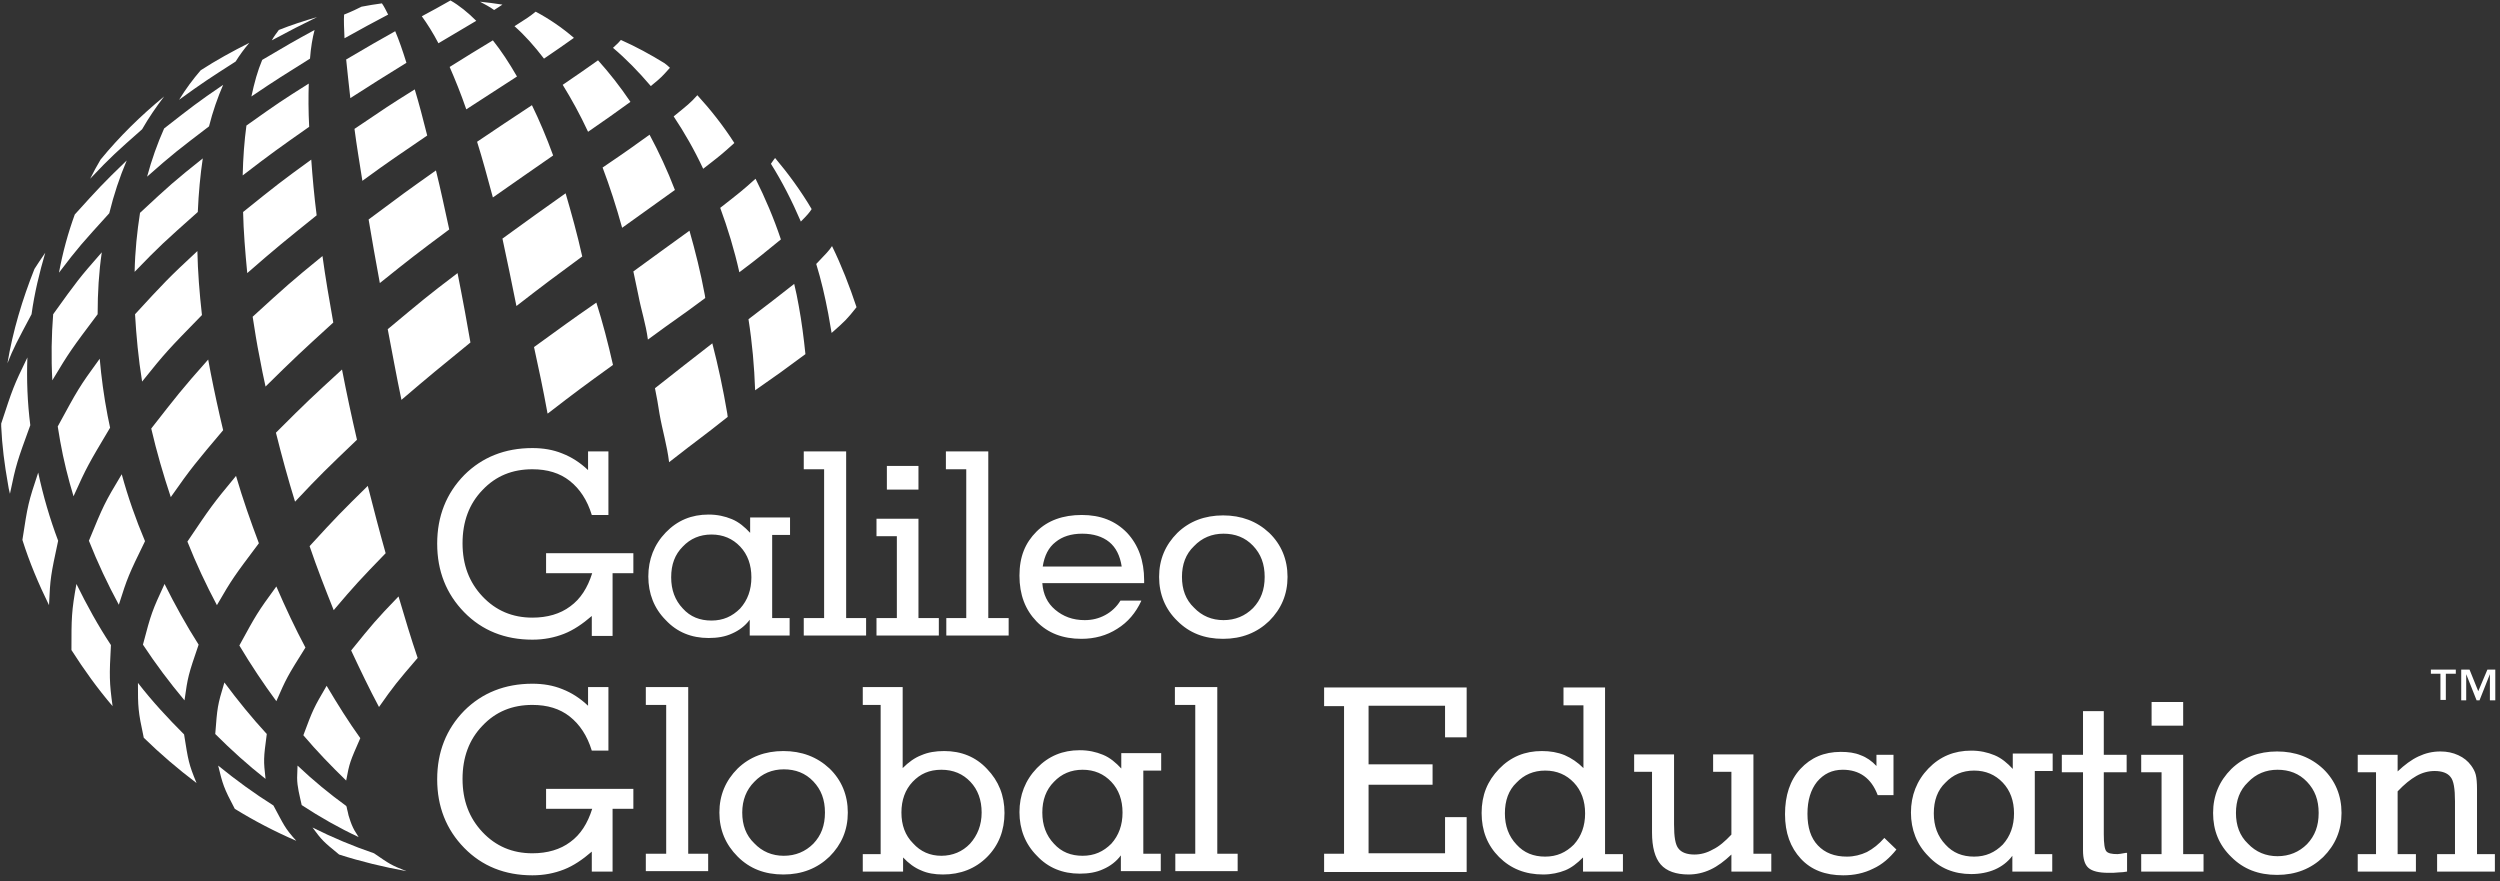 <svg width="332" height="117" viewBox="0 0 332 117" fill="none" xmlns="http://www.w3.org/2000/svg">
<rect x="0" y="0" width="332" height="117" fill="#333333" stroke="none"/>
<path d="M331.32 93.006H330.658V89.528L329.278 93.006H328.892L327.512 89.528V93.006H326.85V88.921H327.953L329.112 91.791L330.327 88.921H331.375V93.006H331.32ZM326.077 89.473H324.807V92.951H324.09V89.473H322.82V88.921H326.132V89.473H326.077ZM194.772 115.8V108.515H191.902V113.317H181.746V104.21H190.246V101.505H181.746V93.723H191.902V97.918H194.772V91.295H175.841V93.778H178.49V113.372H175.841V115.8H194.772ZM199.85 108.018C199.85 109.674 200.347 111.054 201.395 112.158C202.389 113.262 203.658 113.758 205.204 113.758C206.749 113.758 207.963 113.206 209.012 112.158C210.005 111.054 210.502 109.674 210.502 108.018C210.502 106.362 210.005 104.983 209.012 103.934C208.018 102.885 206.749 102.333 205.204 102.333C203.658 102.333 202.389 102.885 201.395 103.934C200.347 104.927 199.85 106.307 199.85 108.018ZM210.226 93.668H207.632V91.295H213.151V113.427H215.525V115.745H210.226V113.869C209.454 114.641 208.681 115.249 207.853 115.58C207.025 115.911 206.032 116.132 204.928 116.132C202.554 116.132 200.623 115.359 199.077 113.814C197.532 112.268 196.759 110.336 196.759 107.963C196.759 105.59 197.532 103.713 199.077 102.113C200.623 100.512 202.499 99.739 204.762 99.739C205.866 99.739 206.859 99.905 207.798 100.291C208.681 100.678 209.509 101.229 210.281 102.002V93.668H210.226ZM219.388 110.557C219.388 112.489 219.775 113.924 220.547 114.807C221.32 115.69 222.59 116.132 224.245 116.132C225.239 116.132 226.232 115.911 227.171 115.469C228.109 115.028 228.992 114.365 229.93 113.482V115.745H235.229V113.372H232.855V100.181H227.502V102.499H229.93V110.833C229.102 111.716 228.274 112.434 227.447 112.82C226.674 113.262 225.846 113.482 225.018 113.482C224.025 113.482 223.307 113.206 222.921 112.71C222.479 112.213 222.314 111.109 222.314 109.508V100.181H217.015V102.499H219.388V110.557ZM250.241 111.275C249.524 112.103 248.751 112.71 247.923 113.151C247.095 113.538 246.212 113.758 245.274 113.758C243.618 113.758 242.349 113.262 241.41 112.268C240.472 111.275 240.031 109.895 240.031 108.073C240.031 106.252 240.472 104.872 241.3 103.824C242.183 102.775 243.287 102.223 244.722 102.223C245.826 102.223 246.764 102.499 247.537 103.051C248.31 103.603 248.917 104.431 249.358 105.59H251.456V100.236H249.193V101.726C248.586 101.064 247.868 100.567 247.095 100.291C246.323 99.96 245.44 99.85 244.446 99.85C242.238 99.85 240.472 100.622 239.092 102.113C237.712 103.603 237.05 105.645 237.05 108.129C237.05 110.612 237.768 112.544 239.147 114.034C240.527 115.525 242.404 116.242 244.777 116.242C246.212 116.242 247.537 115.966 248.751 115.359C249.965 114.807 250.959 113.924 251.842 112.82L250.241 111.275ZM256.809 108.018C256.809 109.674 257.306 111.054 258.355 112.158C259.348 113.262 260.618 113.758 262.163 113.758C263.708 113.758 264.923 113.206 265.971 112.158C266.965 111.054 267.462 109.674 267.462 108.018C267.462 106.362 266.965 104.983 265.971 103.934C264.978 102.885 263.708 102.333 262.163 102.333C260.618 102.333 259.348 102.885 258.355 103.934C257.306 104.927 256.809 106.307 256.809 108.018ZM270.166 113.427H272.539V115.745H267.241V113.648C266.634 114.476 265.806 115.083 264.923 115.469C264.04 115.856 262.936 116.076 261.777 116.076C259.514 116.076 257.582 115.304 256.092 113.703C254.546 112.158 253.774 110.171 253.774 107.908C253.774 105.645 254.546 103.658 256.092 102.057C257.637 100.457 259.514 99.684 261.777 99.684C262.936 99.684 263.929 99.905 264.868 100.291C265.806 100.678 266.579 101.34 267.296 102.113V100.07H272.595V102.389H270.221V113.427H270.166ZM279.383 102.554H282.419V100.236H279.383V94.441H276.624V100.236H273.809V102.554H276.624V112.93C276.624 114.034 276.844 114.807 277.341 115.249C277.838 115.69 278.721 115.911 279.99 115.911C280.487 115.911 280.984 115.911 281.37 115.856C281.757 115.856 282.143 115.8 282.474 115.745V113.262H282.309C281.701 113.372 281.37 113.427 281.205 113.427C280.432 113.427 279.935 113.317 279.715 113.041C279.494 112.765 279.383 112.047 279.383 110.778V102.554ZM285.731 93.226H289.925V96.373H285.731V93.226ZM289.925 113.427H292.63V115.745H284.351V113.427H287.055V102.554H284.351V100.236H289.925V113.427ZM296.935 107.963C296.935 109.619 297.432 110.999 298.535 112.047C299.584 113.151 300.909 113.703 302.454 113.703C304 113.703 305.324 113.151 306.373 112.103C307.422 110.999 307.918 109.674 307.918 107.963C307.918 106.252 307.422 104.927 306.373 103.824C305.324 102.72 304 102.223 302.454 102.223C300.909 102.223 299.584 102.775 298.535 103.879C297.432 104.927 296.935 106.307 296.935 107.963ZM293.899 107.963C293.899 105.645 294.727 103.713 296.328 102.113C297.928 100.567 299.97 99.794 302.399 99.794C304.827 99.794 306.87 100.567 308.525 102.113C310.126 103.658 310.954 105.645 310.954 107.963C310.954 110.281 310.126 112.213 308.525 113.814C306.925 115.359 304.883 116.187 302.399 116.187C299.915 116.187 297.928 115.414 296.328 113.814C294.672 112.213 293.899 110.281 293.899 107.963ZM328.947 105.369V104.817C328.947 103.989 328.892 103.327 328.781 102.885C328.671 102.444 328.45 102.057 328.174 101.671C327.733 101.064 327.181 100.622 326.463 100.291C325.746 99.96 324.973 99.794 324.09 99.794C323.041 99.794 322.103 100.015 321.165 100.457C320.226 100.898 319.343 101.561 318.405 102.444V100.236H313.106V102.554H315.535V113.427H313.106V115.745H320.833V113.427H318.405V105.093C319.288 104.155 320.116 103.492 320.889 103.051C321.661 102.609 322.489 102.389 323.317 102.389C324.311 102.389 325.028 102.664 325.415 103.161C325.856 103.658 326.022 104.762 326.022 106.418V113.427H323.648V115.745H331.32V113.427H328.947V105.369ZM81.405 107.411H84.11V104.762H72.519V107.411H78.645C78.038 109.343 77.1 110.833 75.72 111.827C74.396 112.82 72.685 113.317 70.698 113.317C68.048 113.317 65.841 112.379 64.074 110.502C62.308 108.625 61.425 106.307 61.425 103.437C61.425 100.567 62.308 98.194 64.074 96.373C65.841 94.496 68.048 93.613 70.698 93.613C72.685 93.613 74.34 94.109 75.665 95.158C76.99 96.207 77.983 97.697 78.59 99.684H80.798V91.24H78.094V93.723C77.045 92.73 75.941 92.012 74.672 91.515C73.457 91.019 72.133 90.798 70.698 90.798C67.055 90.798 64.019 92.012 61.646 94.385C59.273 96.814 58.058 99.85 58.058 103.492C58.058 107.135 59.273 110.171 61.646 112.599C64.019 115.028 67.055 116.242 70.698 116.242C72.243 116.242 73.623 115.966 74.892 115.469C76.162 114.973 77.376 114.145 78.59 113.096V115.745H81.35V107.411H81.405ZM88.47 113.372H85.765V115.69H94.044V113.372H91.395V91.24H85.765V93.613H88.47V113.372ZM98.57 107.908C98.57 109.564 99.067 110.943 100.171 111.992C101.22 113.096 102.544 113.648 104.09 113.648C105.635 113.648 106.96 113.096 108.008 112.047C109.057 110.943 109.554 109.619 109.554 107.908C109.554 106.197 109.057 104.872 108.008 103.768C106.96 102.664 105.635 102.168 104.09 102.168C102.544 102.168 101.22 102.72 100.171 103.824C99.122 104.872 98.57 106.252 98.57 107.908ZM95.535 107.908C95.535 105.59 96.362 103.658 97.963 102.057C99.564 100.512 101.606 99.739 104.034 99.739C106.463 99.739 108.505 100.512 110.161 102.057C111.761 103.603 112.589 105.59 112.589 107.908C112.589 110.226 111.761 112.158 110.161 113.758C108.56 115.304 106.518 116.132 104.034 116.132C101.551 116.132 99.564 115.359 97.963 113.758C96.362 112.158 95.535 110.226 95.535 107.908ZM119.709 107.908C119.709 109.564 120.206 110.943 121.255 111.992C122.248 113.096 123.518 113.648 125.008 113.648C126.498 113.648 127.823 113.096 128.816 112.047C129.81 110.943 130.362 109.564 130.362 107.908C130.362 106.252 129.865 104.872 128.871 103.824C127.878 102.775 126.608 102.223 125.008 102.223C123.407 102.223 122.193 102.775 121.199 103.824C120.206 104.872 119.709 106.252 119.709 107.908ZM114.576 93.613V91.24H119.875V102.002C120.648 101.229 121.475 100.622 122.359 100.291C123.242 99.905 124.235 99.739 125.394 99.739C127.657 99.739 129.589 100.512 131.079 102.113C132.624 103.713 133.397 105.645 133.397 107.963C133.397 110.281 132.624 112.268 131.079 113.814C129.534 115.359 127.547 116.132 125.229 116.132C124.125 116.132 123.131 115.966 122.303 115.58C121.475 115.249 120.648 114.641 119.93 113.869V115.745H114.576V113.427H116.95V93.613H114.576ZM138.42 107.908C138.42 109.564 138.917 110.943 139.965 112.047C140.959 113.151 142.228 113.648 143.774 113.648C145.319 113.648 146.533 113.096 147.582 112.047C148.575 110.943 149.072 109.564 149.072 107.908C149.072 106.252 148.575 104.872 147.582 103.824C146.588 102.775 145.319 102.223 143.774 102.223C142.228 102.223 140.959 102.775 139.965 103.824C138.917 104.872 138.42 106.252 138.42 107.908ZM151.777 113.372H154.15V115.69H148.851V113.593C148.244 114.421 147.416 115.028 146.533 115.414C145.595 115.856 144.546 116.021 143.387 116.021C141.124 116.021 139.192 115.249 137.702 113.648C136.157 112.103 135.384 110.116 135.384 107.853C135.384 105.59 136.157 103.603 137.702 102.002C139.248 100.402 141.124 99.629 143.387 99.629C144.546 99.629 145.54 99.85 146.478 100.236C147.416 100.622 148.189 101.285 148.906 102.057V100.015H154.205V102.333H151.832V113.372H151.777ZM158.786 113.372H156.082V115.69H164.361V113.372H161.656V91.24H156.026V93.613H158.731V113.372H158.786ZM81.405 76.117H84.11V73.467H72.519V76.117H78.645C78.038 78.048 77.1 79.538 75.72 80.532C74.396 81.525 72.685 82.022 70.698 82.022C68.048 82.022 65.841 81.084 64.074 79.207C62.308 77.331 61.425 75.013 61.425 72.143C61.425 69.273 62.308 66.899 64.074 65.078C65.841 63.201 68.048 62.318 70.698 62.318C72.685 62.318 74.34 62.815 75.665 63.864C76.99 64.912 77.983 66.403 78.59 68.389H80.798V59.945H78.094V62.429C77.045 61.435 75.941 60.718 74.672 60.221C73.457 59.724 72.133 59.503 70.698 59.503C67.055 59.503 64.019 60.718 61.646 63.091C59.273 65.519 58.058 68.555 58.058 72.198C58.058 75.841 59.273 78.876 61.646 81.305C64.019 83.733 67.055 84.948 70.698 84.948C72.243 84.948 73.623 84.671 74.892 84.175C76.162 83.678 77.376 82.85 78.59 81.801V84.451H81.35V76.117H81.405ZM89.132 76.668C89.132 78.324 89.629 79.704 90.678 80.808C91.671 81.912 92.941 82.409 94.486 82.409C96.031 82.409 97.246 81.857 98.294 80.808C99.288 79.704 99.784 78.324 99.784 76.668C99.784 75.013 99.288 73.633 98.294 72.584C97.301 71.535 96.031 70.984 94.486 70.984C92.941 70.984 91.671 71.535 90.678 72.584C89.629 73.633 89.132 74.957 89.132 76.668ZM102.489 82.077H104.862V84.395H99.564V82.298C98.957 83.126 98.129 83.733 97.246 84.12C96.307 84.561 95.259 84.727 94.1 84.727C91.837 84.727 89.905 83.954 88.415 82.353C86.869 80.808 86.097 78.821 86.097 76.558C86.097 74.295 86.869 72.308 88.415 70.708C89.96 69.107 91.837 68.334 94.1 68.334C95.259 68.334 96.252 68.555 97.19 68.941C98.129 69.328 98.901 69.99 99.619 70.763V68.721H104.917V71.039H102.544V82.077H102.489ZM109.443 82.077H106.739V84.395H115.018V82.077H112.369V59.945H106.739V62.318H109.443V82.077ZM117.777 61.877H121.972V65.023H117.777V61.877ZM121.972 82.077H124.677V84.395H116.398V82.077H119.102V71.204H116.398V68.886H121.972V82.077ZM128.375 82.077H125.67V84.395H133.949V82.077H131.245V59.945H125.615V62.318H128.319V82.077H128.375ZM138.475 75.233H148.962C148.741 73.798 148.189 72.695 147.306 71.977C146.423 71.26 145.209 70.873 143.718 70.873C142.228 70.873 141.069 71.26 140.186 71.977C139.248 72.695 138.696 73.798 138.475 75.233ZM151.556 79.814C150.838 81.36 149.79 82.629 148.355 83.512C146.975 84.395 145.374 84.837 143.608 84.837C141.124 84.837 139.137 84.064 137.647 82.519C136.157 80.974 135.384 78.987 135.384 76.448C135.384 73.909 136.157 72.087 137.647 70.597C139.137 69.107 141.179 68.389 143.663 68.389C146.147 68.389 148.134 69.162 149.679 70.763C151.169 72.363 151.942 74.461 151.942 77.055V77.441H138.42C138.53 78.931 139.082 80.09 140.131 80.974C141.179 81.857 142.449 82.353 144.049 82.353C145.043 82.353 145.926 82.133 146.754 81.691C147.582 81.249 148.299 80.587 148.796 79.759H151.556V79.814ZM156.965 76.613C156.965 78.269 157.461 79.649 158.565 80.698C159.614 81.801 160.939 82.353 162.484 82.353C164.029 82.353 165.354 81.801 166.403 80.753C167.451 79.649 167.948 78.324 167.948 76.613C167.948 74.902 167.451 73.578 166.403 72.474C165.354 71.37 164.029 70.873 162.484 70.873C160.939 70.873 159.614 71.425 158.565 72.529C157.461 73.578 156.965 74.957 156.965 76.613ZM153.929 76.613C153.929 74.295 154.757 72.363 156.358 70.763C157.958 69.217 160 68.445 162.429 68.445C164.857 68.445 166.9 69.217 168.555 70.763C170.156 72.308 170.984 74.295 170.984 76.613C170.984 78.931 170.156 80.863 168.555 82.464C166.955 84.009 164.913 84.837 162.429 84.837C159.945 84.837 157.958 84.064 156.358 82.464C154.757 80.918 153.929 78.931 153.929 76.613Z" fill="white"/>
<path d="M48.013 0.888C48.896 0.723 49.835 0.557 50.718 0.447C50.994 0.833 51.27 1.385 51.546 1.937C49.172 3.206 48.4 3.593 45.75 5.083C45.695 3.813 45.64 2.765 45.695 1.937C46.799 1.495 47.461 1.164 48.013 0.888ZM63.743 0.226C64.35 0.557 65.013 0.888 65.62 1.33C66.172 0.998 66.448 0.778 66.724 0.612C65.73 0.447 64.737 0.336 63.743 0.226ZM82.454 5.304C82.288 5.524 81.957 5.855 81.405 6.352C83.171 7.842 84.827 9.553 86.428 11.43C87.918 10.216 87.918 10.161 88.967 9.001C88.746 8.781 88.47 8.56 88.249 8.394C86.373 7.235 84.441 6.187 82.454 5.304ZM68.324 3.482C69.704 4.696 70.974 6.131 72.243 7.787C74.34 6.352 74.506 6.242 76.217 5.028C74.616 3.648 72.905 2.489 71.139 1.55C70.311 2.213 69.98 2.433 68.324 3.482ZM56.016 2.158C56.734 3.151 57.506 4.365 58.224 5.745C59.88 4.752 61.591 3.758 63.246 2.765C62.143 1.661 60.984 0.723 59.825 0.06C58.555 0.778 57.286 1.495 56.016 2.158ZM26.653 9.333C25.605 10.547 24.666 11.816 23.783 13.251C26.985 10.933 27.757 10.437 31.29 8.174C31.842 7.29 32.449 6.463 33.111 5.69C30.903 6.794 28.696 8.008 26.653 9.333ZM40.065 106.914C42.494 108.515 45.033 109.95 47.627 111.164C47.461 110.888 47.24 110.557 47.075 110.281C46.799 109.784 46.578 109.232 46.413 108.681C46.302 108.405 46.247 108.129 46.192 107.853C46.137 107.687 46.137 107.577 46.081 107.411C46.081 107.356 46.026 107.08 45.971 107.025C43.763 105.424 41.611 103.658 39.513 101.671C39.513 102.223 39.458 102.72 39.458 103.272C39.458 104.486 39.789 105.645 40.065 106.914ZM31.179 107.411C33.773 109.012 36.533 110.447 39.348 111.661C37.747 109.895 37.692 109.508 36.312 106.97C33.773 105.369 31.345 103.603 28.971 101.671C29.579 104.155 29.689 104.596 31.179 107.411ZM46.633 86.382C47.848 88.977 49.062 91.515 50.331 93.889C52.263 91.129 52.76 90.522 55.464 87.376C54.581 84.782 53.753 82.022 52.925 79.207C49.89 82.353 49.448 82.905 46.633 86.382ZM18.982 85.61C20.692 88.204 22.514 90.632 24.501 93.006C24.942 89.86 24.998 89.639 26.377 85.61C24.722 83.016 23.231 80.311 21.852 77.552C20.196 81.139 20.085 81.415 18.982 85.61ZM11.806 71.811C12.966 74.737 14.29 77.552 15.78 80.311C16.939 76.668 17.05 76.392 19.258 71.867C18.043 68.997 16.995 66.016 16.167 62.98C13.849 66.844 13.738 67.12 11.806 71.811ZM36.643 57.461C37.416 60.552 38.244 63.588 39.182 66.623C42.549 63.036 43.377 62.263 47.406 58.4C46.689 55.309 46.026 52.218 45.419 49.072C41.39 52.77 40.838 53.267 36.643 57.461ZM2.975 71.701C3.914 74.681 5.128 77.552 6.508 80.366C6.673 76.724 6.729 76.448 7.722 71.811C6.618 68.886 5.735 65.85 5.073 62.76C3.748 66.734 3.693 67.01 2.975 71.701ZM99.398 42.393C99.895 45.539 100.171 48.685 100.281 51.831C103.593 49.513 103.758 49.403 106.96 47.03C106.739 44.877 106.463 42.725 106.076 40.627C105.911 39.634 105.69 38.64 105.469 37.702C102.93 39.689 102.655 39.91 99.398 42.393ZM51.49 43.718C52.097 46.864 52.649 49.955 53.312 53.101C57.12 49.844 58.279 48.906 62.474 45.484C62.253 44.16 61.977 42.78 61.756 41.455C61.425 39.689 61.094 37.923 60.763 36.267C56.623 39.413 56.127 39.855 51.49 43.718ZM7.667 56.633C7.777 57.296 7.888 57.958 7.998 58.62C8.44 61.104 9.047 63.532 9.764 65.906C11.53 61.987 11.696 61.711 14.621 56.799C14.511 56.247 14.4 55.695 14.29 55.198C13.793 52.604 13.462 50.12 13.241 47.637C10.427 51.5 10.316 51.776 7.667 56.633ZM33.553 42.062C33.828 43.828 34.105 45.65 34.491 47.526C34.712 48.796 34.988 50.065 35.264 51.335C39.127 47.526 39.9 46.809 44.26 42.835C43.708 39.744 43.211 36.819 42.825 34.004C38.63 37.426 38.023 37.978 33.553 42.062ZM86.98 51.556C87.2 52.659 87.421 53.818 87.587 54.977C87.973 57.185 88.58 59.117 88.856 61.38C93.161 58.013 92.885 58.344 96.638 55.364C96.638 55.198 96.583 55.088 96.583 54.922C96.031 51.666 95.369 48.575 94.596 45.595C92.002 47.582 89.519 49.569 86.98 51.556ZM63.357 18.826C64.074 21.089 64.737 23.573 65.454 26.222C68.821 23.849 69.98 23.076 73.457 20.647C72.574 18.219 71.636 16.011 70.642 13.969C68.287 15.514 65.859 17.133 63.357 18.826ZM47.075 17.115C47.351 19.267 47.737 21.53 48.124 24.014C51.822 21.31 52.87 20.647 56.734 17.998C56.182 15.79 55.63 13.693 55.078 11.871C51.546 14.079 51.325 14.245 47.075 17.115ZM9.93 28.485C9.047 30.913 8.329 33.507 7.832 36.212C10.482 32.735 10.813 32.403 14.511 28.319C15.118 25.835 15.891 23.517 16.829 21.31C13.628 24.4 13.131 24.952 9.93 28.485ZM32.725 16.673C32.449 18.715 32.283 20.923 32.228 23.297C36.036 20.371 36.974 19.709 41.059 16.839C40.949 14.742 40.949 12.81 41.004 11.099C37.416 13.362 36.919 13.693 32.725 16.673ZM59.714 8.891C60.432 10.547 61.204 12.424 61.922 14.521C63.633 13.417 64.406 12.92 68.656 10.161C67.607 8.339 66.558 6.739 65.454 5.359C63.523 6.518 61.646 7.677 59.714 8.891Z" fill="white"/>
<path d="M37.03 3.979C38.686 3.317 40.397 2.765 42.108 2.268C39.624 3.482 38.906 3.868 36.092 5.359C36.367 4.862 36.699 4.42 37.03 3.979ZM0.989 48.244C1.761 46.257 2.313 45.263 4.19 41.731C4.576 38.916 5.238 36.212 6.011 33.562C5.404 34.446 4.962 35.108 4.576 35.715C2.976 39.744 1.706 43.939 0.989 48.244ZM13.352 21.199C12.855 22.027 12.414 22.855 11.972 23.738C14.787 20.758 15.504 20.151 18.871 17.17C19.754 15.625 20.748 14.19 21.796 12.81C18.706 15.349 15.835 18.163 13.352 21.199ZM102.931 20.978C102.765 21.199 102.599 21.42 102.379 21.751C103.869 24.124 105.193 26.718 106.352 29.423C107.18 28.595 107.512 28.209 107.788 27.767C106.352 25.339 104.697 23.076 102.931 20.978ZM28.585 97.476C30.738 99.629 32.946 101.616 35.264 103.437C34.988 100.953 34.988 100.788 35.429 97.476C33.442 95.324 31.566 93.006 29.799 90.632C28.861 93.723 28.861 93.944 28.585 97.476ZM19.092 97.973C21.3 100.126 23.618 102.112 26.102 103.989C25.053 101.45 24.998 101.009 24.446 97.531C22.293 95.379 20.196 93.116 18.319 90.688C18.319 93.889 18.319 94.385 19.092 97.973ZM31.786 85.72C33.332 88.314 34.988 90.798 36.699 93.116C38.023 90.08 38.134 89.86 40.562 85.996C39.182 83.402 37.913 80.698 36.699 77.883C34.16 81.36 34.049 81.581 31.786 85.72ZM41.114 72.529C42.108 75.454 43.211 78.269 44.315 81.029C47.075 77.772 47.792 77 51.214 73.467C50.386 70.542 49.614 67.561 48.841 64.526C45.254 68.058 44.702 68.61 41.114 72.529ZM9.488 86.327C11.144 88.921 12.966 91.46 14.952 93.778C14.511 90.577 14.511 89.749 14.732 85.665C13.021 83.071 11.53 80.366 10.151 77.552C9.488 81.194 9.488 82.077 9.488 86.327ZM24.887 71.922C26.046 74.847 27.371 77.662 28.806 80.366C30.848 76.834 31.069 76.558 34.38 72.143C33.277 69.217 32.228 66.237 31.345 63.201C28.144 67.065 27.978 67.341 24.887 71.922ZM84.11 36.046C84.33 37.095 84.551 38.144 84.772 39.192C85.158 41.234 85.765 43.001 86.041 45.098C90.236 42.007 89.96 42.338 93.658 39.578C93.658 39.468 93.603 39.303 93.603 39.192C93.051 36.212 92.333 33.342 91.561 30.637C89.022 32.459 86.538 34.28 84.11 36.046ZM66.724 31.686C67.331 34.501 67.938 37.426 68.545 40.462C68.545 40.517 68.545 40.572 68.6 40.627C72.298 37.757 73.568 36.819 77.321 34.059C76.659 31.079 75.886 28.319 75.113 25.67C71.305 28.374 71.139 28.485 66.724 31.686ZM70.918 46.091C71.525 48.851 72.133 51.721 72.685 54.757C72.685 54.812 72.685 54.867 72.74 54.922C76.382 52.107 77.652 51.169 81.405 48.465C80.743 45.539 80.025 42.78 79.197 40.186C75.444 42.78 75.279 42.945 70.918 46.091ZM17.933 41.731C18.099 44.601 18.374 47.582 18.871 50.672C22.017 46.754 22.293 46.478 26.819 41.841C26.488 38.916 26.267 36.046 26.212 33.342C22.348 36.929 21.741 37.592 17.933 41.731ZM95.645 27.602C96.638 30.306 97.522 33.176 98.184 36.157C101.054 34.004 101.164 33.838 103.703 31.796C102.765 28.981 101.606 26.277 100.336 23.738C98.681 25.228 98.129 25.67 95.645 27.602ZM48.952 29.147C49.393 31.796 49.89 34.611 50.442 37.592C54.36 34.446 55.354 33.673 59.659 30.472C59.052 27.712 58.5 25.063 57.893 22.634C53.919 25.449 53.532 25.725 48.952 29.147ZM7.06 41.731C6.839 44.546 6.784 47.471 6.949 50.507C9.268 46.643 9.488 46.367 12.966 41.731C12.966 38.861 13.131 36.157 13.517 33.507C10.427 37.04 10.316 37.205 7.06 41.731ZM80.025 22.248C80.964 24.732 81.847 27.436 82.619 30.251C84.938 28.595 87.311 26.884 89.629 25.228C88.635 22.634 87.476 20.151 86.262 17.888C84.11 19.433 83.447 19.93 80.025 22.248ZM32.283 28.154C32.338 30.692 32.559 33.397 32.835 36.267C36.754 32.845 37.803 32.017 42.052 28.595C41.721 26.001 41.5 23.517 41.335 21.199C37.306 24.124 36.809 24.511 32.283 28.154ZM89.463 15.459C90.898 17.612 92.223 19.93 93.382 22.413C95.59 20.702 95.811 20.537 97.522 18.991C96.031 16.673 94.376 14.576 92.609 12.644C91.671 13.693 91.285 13.969 89.463 15.459ZM21.796 17.06C20.913 19.047 20.141 21.199 19.534 23.462C22.956 20.427 23.783 19.819 27.757 16.784C28.254 14.797 28.916 12.92 29.634 11.264C26.157 13.638 25.55 14.134 21.796 17.06ZM45.971 7.898C46.137 9.443 46.302 11.154 46.523 13.031C49.779 10.933 50.773 10.326 53.974 8.339C53.477 6.739 52.981 5.304 52.484 4.144C49.724 5.69 49.559 5.8 45.971 7.898Z" fill="white"/>
<path d="M0.161 56.633V56.247C1.706 51.556 1.761 51.335 3.638 47.471C3.527 50.396 3.638 53.432 4.024 56.468C2.258 61.325 2.148 61.601 1.32 65.575C1.209 65.133 1.099 64.636 1.044 64.195C0.602 61.711 0.271 59.172 0.161 56.633ZM110.492 32.679C110.106 33.286 109.664 33.728 108.395 35.053C109.057 37.205 109.554 39.358 109.995 41.676C110.161 42.504 110.271 43.387 110.437 44.215C112.258 42.614 112.479 42.393 113.748 40.793C112.81 37.978 111.761 35.273 110.492 32.679ZM45.033 113.482C47.958 114.421 50.938 115.138 53.974 115.69C51.877 114.862 51.766 114.752 49.669 113.317C46.909 112.378 44.15 111.219 41.5 109.895C42.77 111.606 42.88 111.716 45.033 113.482ZM40.286 97.642C42.108 99.794 44.039 101.781 45.971 103.658C46.413 101.285 46.468 101.174 47.848 98.028C46.302 95.876 44.812 93.502 43.377 91.074C41.666 93.999 41.556 94.22 40.286 97.642ZM20.085 56.909C20.803 60 21.686 63.036 22.68 66.016C25.384 62.153 26.046 61.38 29.634 57.13C29.027 54.591 28.475 52.052 27.978 49.513C27.868 48.906 27.757 48.354 27.647 47.747C24.114 51.721 23.452 52.604 20.085 56.909ZM18.595 28.264C18.209 30.748 17.933 33.342 17.878 36.101C21.3 32.569 21.686 32.238 26.267 28.154C26.377 25.615 26.598 23.241 26.929 21.034C23.121 24.069 22.514 24.621 18.595 28.264ZM74.727 11.264C75.886 13.141 77.045 15.238 78.094 17.501C80.081 16.14 81.957 14.815 83.723 13.527C82.343 11.485 80.908 9.664 79.418 8.008C77.707 9.222 77.155 9.609 74.727 11.264ZM34.822 7.953C34.215 9.388 33.773 10.988 33.387 12.81C36.809 10.492 37.747 9.94 41.169 7.787C41.28 6.297 41.5 5.028 41.776 3.979C38.851 5.579 38.465 5.8 34.822 7.953Z" fill="white"/>
</svg>
